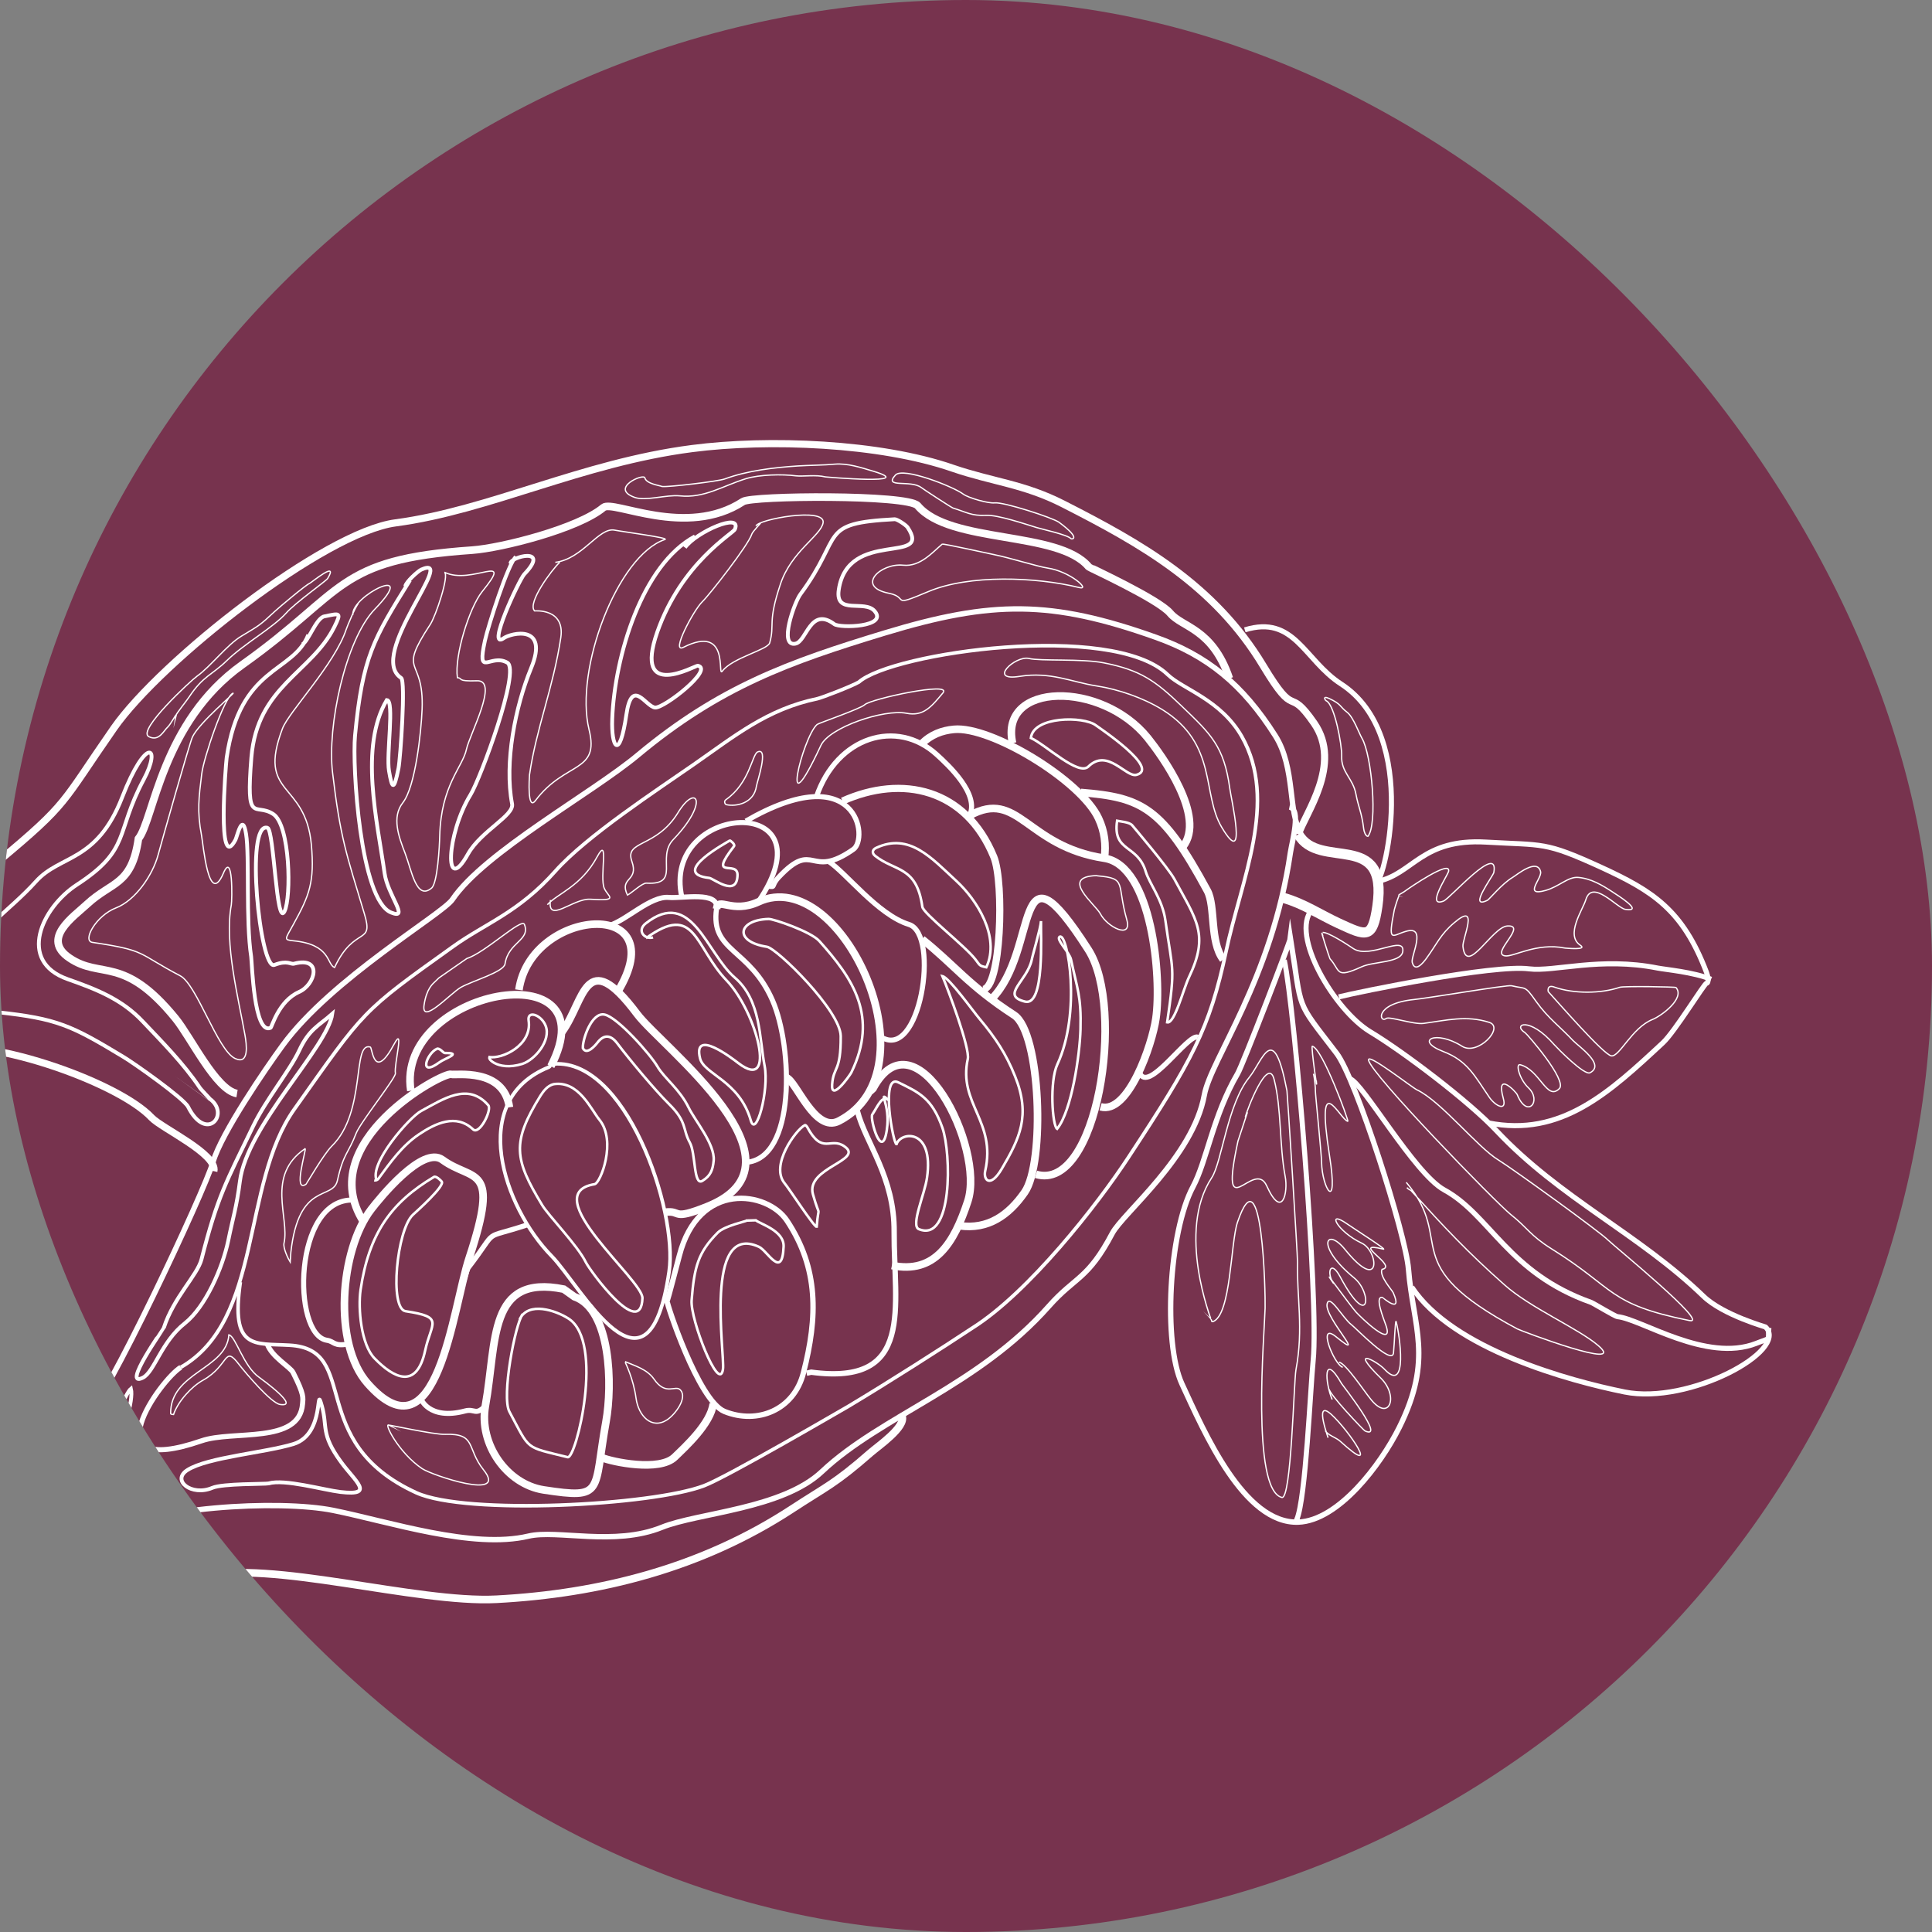 <?xml version="1.0" encoding="UTF-8"?> <svg xmlns="http://www.w3.org/2000/svg" width="1080" height="1080" viewBox="0 0 1080 1080" fill="none"><rect x="0" y="0" width="1080" height="1080" fill="#808080" stroke="none"/> <g clip-path="url(#clip0_103_2)"> <rect width="1080" height="1080" rx="540" fill="#77334E"></rect> <path d="M725.819 466.381C729.271 455.2 750.602 427.322 734.573 404.234C719.407 382.309 725.079 403.654 706.214 372.29C678.842 326.696 637.29 303.609 594.259 281.684C572.312 270.503 554.803 269.341 532.733 261.791C491.798 247.561 429.285 245.238 386.87 250.756C325.098 258.742 273.682 285.314 221.157 292.283C181.331 297.511 89.844 369.531 63.704 406.993C33.989 449.683 38.675 448.521 -0.904 481.482C-2.261 482.644 -13.851 493.97 -14.344 494.55C-29.756 514.733 -52.32 521.994 -58.238 527.802C-79.322 548.711 -85.611 548.711 -77.719 584.721C-72.418 594.885 -67.239 599.677 -36.414 587.48C-12.001 577.896 65.307 604.033 84.788 624.797C90.46 630.75 121.655 645.125 119.559 654.708" stroke="white" stroke-width="4" stroke-miterlimit="22.926"></path> <path d="M727.104 465.201C719.953 454.601 724.268 429.19 712.925 411.331C694.677 382.581 674.949 366.463 645.85 356.154C587.777 335.535 554.733 335.535 494.563 353.83C441.051 370.093 402.212 384.033 356.591 422.076C331.069 443.42 270.775 476.381 252.897 502.808C247.472 510.939 185.083 547.24 158.08 584.267C148.216 597.77 123.803 633.49 119.118 649.462C114.309 666.161 58.208 785.517 47.358 793.068C35.151 801.634 33.795 807.733 12.464 819.494C0.011 826.464 -1.715 842.872 -0.975 852.891C1.737 858.699 11.848 888.03 57.222 858.699C82.745 842.146 156.108 838.225 186.316 844.324C217.88 850.713 264.241 866.104 295.435 858.699C311.464 854.924 343.522 864.507 370.031 853.762C390.129 845.631 437.352 843.598 459.546 822.544C492.713 791.325 546.718 774.917 586.297 730.195C601.216 713.351 607.998 715.529 621.807 689.393C627.725 678.212 666.934 646.704 673.223 612.145C676.798 592.253 710.952 547.676 721.309 476.817C722.296 470.283 727.474 452.423 720.816 451.116" stroke="white" stroke-width="3" stroke-miterlimit="22.926"></path> <path d="M8.343 868.591C19.07 876.287 26.468 880.207 37.441 880.933C78.376 883.257 58.279 896.034 112.9 881.514C150.136 871.64 232.747 896.325 277.504 894.002C335.208 890.952 392.172 876.577 442.601 843.616C462.082 830.838 466.398 829.822 486.619 812.107C490.934 808.332 506.47 797.732 504.251 791.634" stroke="white" stroke-width="4.252" stroke-miterlimit="22.926"></path> <path d="M132.505 611.293C120.792 609.405 106.736 579.929 98.105 569.329C69.006 533.609 56.43 547.549 38.798 535.497C22.892 524.752 41.017 512.555 48.662 505.44C62.595 492.517 73.568 495.131 77.391 468.849C86.021 458.104 90.337 403.653 135.464 371.564C193.538 330.326 187.373 312.757 263.942 307.529C280.34 306.368 323.248 295.478 337.304 283.716C342.73 279.215 383.665 301.14 415.353 280.376C420.408 277.037 507.58 276.311 513.005 282.7C531.13 304.19 591.547 296.494 608.562 316.822C608.932 317.258 647.648 334.973 654.182 342.813C660.84 350.8 677.732 351.235 687.226 379.259" stroke="white" stroke-width="4.252" stroke-miterlimit="22.926"></path> <path d="M101.064 764.336C147.054 737.909 134.725 662.114 164.563 620.005C204.142 564.247 201.676 565.99 253.091 529.254C271.463 516.04 289.834 510.232 310.549 486.855C327.687 467.543 367.389 441.551 387.857 427.322C410.421 411.64 428.792 396.393 456.904 390.585C459.494 390.005 475.769 383.761 480.085 381.292C498.826 364.739 621.878 347.315 652.703 377.082C661.087 385.213 682.295 391.021 694.131 411.64C714.722 447.94 693.761 491.937 685.377 531.867C676.13 575.283 666.389 592.852 630.879 646.867C613.494 673.44 575.025 722.518 543.707 742.265C527.308 753.156 496.853 772.613 474.289 786.117C472.193 787.278 406.598 825.612 393.529 830.548C364.554 841.584 260.489 847.102 232.747 834.469C170.111 805.864 202.169 754.172 161.85 751.994C142.122 750.832 128.806 754.898 134.355 716.71" stroke="white" stroke-width="2" stroke-miterlimit="22.926"></path> <path d="M101.064 764.336C90.09 770.87 49.278 827.208 112.654 805.428C130.286 799.33 167.399 807.461 169.125 784.809C169.371 781.324 170.235 779.872 163.823 767.24C162.343 764.191 151.863 758.528 149.397 751.268" stroke="white" stroke-width="2.835" stroke-miterlimit="22.926"></path> <path d="M695.857 352.106C723.599 343.539 729.024 368.95 749.615 382.308C794.619 411.494 773.535 496.147 768.48 494.55" stroke="white" stroke-width="2.835" stroke-miterlimit="22.926"></path> <path d="M725.819 466.381C737.532 486.855 776.248 463.477 769.96 506.602C767.247 525.188 763.918 523.301 748.382 516.186C738.025 511.394 728.531 505.005 717.558 501.956L715.461 501.375" stroke="white" stroke-width="5.669" stroke-miterlimit="22.926"></path> <path d="M831.979 627.701C872.667 635.832 899.67 610.712 929.508 582.979C936.166 576.88 953.181 549.001 953.921 549.727C955.524 549.292 954.661 545.371 953.921 543.484C940.605 508.49 923.836 498.035 894.738 484.677C863.297 470.302 863.173 472.625 830.622 470.737C794.866 468.704 790.057 488.307 770.329 492.663" stroke="white" stroke-width="2.835" stroke-miterlimit="22.926"></path> <path d="M789.195 719.469C812.005 754.172 877.23 771.887 908.178 778.13C944.181 785.39 1000.41 754.898 986.966 741.83C987.952 741.975 963.293 735.296 952.196 724.551C916.439 689.993 872.051 669.809 836.665 632.202C821.129 615.649 784.509 587.915 765.891 576.735C746.163 564.828 720.887 522.574 733.464 508.344" stroke="white" stroke-width="2.835" stroke-miterlimit="22.926"></path> <path d="M721.38 524.462C728.161 566.57 723.476 557.858 747.149 588.786C757.999 602.871 785.865 690.138 787.345 709.449C789.934 741.83 801.401 759.399 782.166 798.023C771.686 819.077 748.136 850.005 725.818 850.877C695.364 852.038 673.293 800.782 660.717 773.629C650.113 750.687 653.319 688.831 666.882 663.42C674.649 648.9 678.102 623.635 691.788 600.257C694.624 595.611 721.133 526.64 721.38 524.462Z" stroke="white" stroke-width="3" stroke-miterlimit="22.926"></path> <path d="M717.928 536.659C723.847 564.538 737.409 726.874 734.08 760.415C732.477 776.533 729.888 837.518 724.956 849.279L726.066 850.876" stroke="white" stroke-width="2.835" stroke-miterlimit="22.926"></path> <path d="M754.547 603.016C761.452 604.613 790.551 656.014 807.319 665.162C833.089 679.247 843.076 711.627 889.436 728.035C890.916 728.616 902.753 735.876 904.232 736.021C917.302 737.328 953.798 761.867 981.664 750.977C990.418 747.492 988.075 749.96 988.815 742.265" stroke="white" stroke-width="2.835" stroke-miterlimit="22.926"></path> <path d="M748.383 557.278C759.233 554.519 835.062 538.982 854.79 541.596C868.846 543.338 894.615 534.771 926.673 541.16C931.112 542.031 946.401 543.338 956.511 547.404" stroke="white" stroke-width="2.835" stroke-miterlimit="22.926"></path> <path d="M247.296 648.32C264.558 660.952 279.847 650.062 262.339 703.061C252.845 731.811 244.707 817.771 205.498 773.339C186.017 751.268 189.962 698.995 207.471 676.053C212.156 669.955 236.199 640.188 247.296 648.32Z" stroke="white" stroke-width="4.252" stroke-miterlimit="22.926"></path> <path d="M203.155 682.877C174.92 638.3 247.666 599.095 252.228 600.547C254.571 601.273 281.573 596.627 284.779 618.988" stroke="white" stroke-width="4.252" stroke-miterlimit="22.926"></path> <path d="M306.837 596.538C260.97 614.979 281.561 674.802 308.317 702.1C324.839 718.943 362.322 791.109 374.035 710.812C379.09 676.399 349.252 589.278 307.824 594.941C307.331 594.215 308.07 595.957 306.837 596.538Z" stroke="white" stroke-width="2" stroke-miterlimit="22.926"></path> <path d="M229.664 609.695C220.787 553.066 341.743 530.415 307.959 596.046" stroke="white" stroke-width="4.252" stroke-miterlimit="22.926"></path> <path d="M197.73 670.825C163.823 669.518 163.083 746.33 182.811 749.234C186.88 749.815 186.51 752.864 194.894 751.267" stroke="white" stroke-width="2.835" stroke-miterlimit="22.926"></path> <path d="M315.111 720.63C272.696 712.064 277.874 749.526 271.34 785.826C267.517 807.171 283.3 829.677 303.89 832.872C338.168 838.099 331.633 834.469 338.784 794.538C342.36 774.791 341.743 731.956 321.029 724.841L315.111 720.63Z" stroke="white" stroke-width="4.252" stroke-miterlimit="22.926"></path> <path d="M314.247 576.735C326.824 559.601 326.947 527.947 356.169 566.861C369.732 585.011 456.287 650.062 395.378 674.456C374.787 682.732 381.445 676.344 371.705 677.65" stroke="white" stroke-width="4.252" stroke-miterlimit="22.926"></path> <path d="M290.081 553.357C296.739 507.328 377.623 501.084 345.319 554.373" stroke="white" stroke-width="4.252" stroke-miterlimit="22.926"></path> <path d="M336.565 814.866C342.113 817.19 368.746 822.852 377.253 814.431C382.925 808.913 397.351 795.845 398.707 784.664" stroke="white" stroke-width="4.252" stroke-miterlimit="22.926"></path> <path d="M404.995 789.02C423.367 796.426 443.834 788.294 449.136 767.385C457.151 736.167 457.767 709.159 439.889 682.297C428.915 665.889 390.569 659.79 379.719 702.044C379.102 704.513 373.307 726.438 372.938 727.454C372.321 727.6 390.323 783.067 404.995 789.02Z" stroke="white" stroke-width="3" stroke-miterlimit="22.926"></path> <path d="M340.633 517.347C350.374 514.297 363.69 500.794 373.8 501.665C381.075 502.391 402.036 497.89 400.556 507.909C396.981 532.157 419.051 529.834 431.874 559.31C443.218 585.301 445.067 648.029 416.832 649.771" stroke="white" stroke-width="2.835" stroke-miterlimit="22.926"></path> <path d="M400.557 508.054C401.42 501.084 409.188 510.958 423.983 504.133C470.22 482.643 523.979 598.515 468.864 626.684C455.548 633.509 445.191 604.468 439.642 602.435" stroke="white" stroke-width="4.252" stroke-miterlimit="22.926"></path> <path d="M479.246 620.983C483.931 639.133 500.083 657.865 499.837 688.793C499.59 730.466 511.55 774.898 453.476 767.057L450.887 767.637" stroke="white" stroke-width="3" stroke-miterlimit="22.926"></path> <path d="M498.579 707.416C522.746 712.353 533.349 694.784 540.994 671.551C550.858 641.64 511.895 564.247 487.975 608.534L486.249 610.131" stroke="white" stroke-width="4.252" stroke-miterlimit="22.926"></path> <path d="M381.198 501.665C369.114 448.667 466.027 442.278 423.859 504.134" stroke="white" stroke-width="2.835" stroke-miterlimit="22.926"></path> <path d="M416.956 458.976C479.468 422.966 485.756 468.85 477.002 474.803C452.343 492.082 455.548 468.995 435.451 490.194C430.642 495.277 433.848 496.003 429.779 495.422" stroke="white" stroke-width="2.835" stroke-miterlimit="22.926"></path> <path d="M463.069 481.482C472.563 487.435 490.688 511.393 508.073 516.766C525.705 522.138 514.238 594.594 492.044 579.348" stroke="white" stroke-width="2.835" stroke-miterlimit="22.926"></path> <path d="M515.471 525.043C533.226 539.127 541.364 550.889 566.887 567.442C581.806 577.17 584.272 650.062 572.805 666.47C563.927 679.248 552.337 687.524 536.308 685.201" stroke="white" stroke-width="4.252" stroke-miterlimit="22.926"></path> <path d="M554.31 558.439C581.435 530.996 565.653 464.203 608.438 530.996C629.275 563.666 613.493 666.76 579.093 656.45" stroke="white" stroke-width="4.252" stroke-miterlimit="22.926"></path> <path d="M470.96 447.795C504.374 432.839 539.884 440.826 555.543 479.014C561.462 493.534 559.612 553.212 549.378 553.067" stroke="white" stroke-width="4" stroke-miterlimit="22.926"></path> <path d="M456.411 445.326C467.878 411.785 501.292 401.475 523.609 421.804C530.02 427.612 547.775 444.02 541.98 455.926" stroke="white" stroke-width="2.835" stroke-miterlimit="22.926"></path> <path d="M515.224 415.851C520.28 410.623 526.691 408.3 533.226 407.719C553.817 405.686 604.369 436.324 614.11 457.524C617.439 464.639 618.425 472.189 617.316 479.885" stroke="white" stroke-width="4.252" stroke-miterlimit="22.926"></path> <path d="M541.98 455.926C569.353 440.825 573.545 473.06 617.316 479.74C644.072 483.805 649.497 546.678 646.168 569.329C644.072 583.995 630.632 623.199 615.22 618.698" stroke="white" stroke-width="4.252" stroke-miterlimit="22.926"></path> <path d="M566.024 415.414C558.502 381.147 615.713 380.421 641.606 412.51C649.374 422.239 674.527 456.652 661.211 473.35" stroke="white" stroke-width="4.252" stroke-miterlimit="22.926"></path> <path d="M604.246 443.003C638.277 445.762 649.62 451.135 674.896 497.89C679.582 506.602 676.129 526.35 683.774 536.369" stroke="white" stroke-width="4.252" stroke-miterlimit="22.926"></path> <path d="M637.042 599.531C641.481 612.019 664.168 577.461 669.593 579.784" stroke="white" stroke-width="2.835" stroke-miterlimit="22.926"></path> <path d="M294.52 684.766C268.134 693.478 279.6 685.492 261.845 708.579C260.859 709.886 258.393 719.469 257.407 722.083" stroke="white" stroke-width="2.835" stroke-miterlimit="22.926"></path> <path d="M235.336 781.47C234.72 781.325 239.405 794.248 259.996 788.73C265.545 787.278 265.791 791.634 271.34 785.826" stroke="white" stroke-width="2.835" stroke-miterlimit="22.926"></path> <path d="M172.33 354.865C163.823 376.5 134.231 371.854 126.71 423.546C126.216 427.321 121.161 489.177 131.642 469.43C132.628 467.397 135.587 453.748 137.56 466.235C139.533 478.578 137.313 514.443 140.396 534.771C140.889 537.965 141.875 578.767 151.246 574.556C151.986 574.266 155.685 559.6 167.152 554.518C176.399 550.453 180.468 534.48 164.439 538.691C162.343 539.272 160.863 536.513 153.342 539.417C145.328 542.467 136.82 458.83 149.52 462.751C153.219 463.912 154.452 518.653 159.014 509.506C162.959 501.665 162.22 461.153 152.726 455.055C142.492 448.375 137.437 461.879 140.519 423.401C143.848 383.47 174.056 376.21 186.879 350.509C191.072 342.087 189.962 342.813 181.331 344.556C176.522 345.427 171.96 359.947 168.631 360.238" stroke="white" stroke-width="2.126" stroke-miterlimit="22.926"></path> <path d="M229.171 324.373C208.703 357.334 202.662 367.208 198.469 411.204C196.867 428.193 201.305 502.972 218.567 510.087C229.294 514.443 216.718 500.503 214.991 488.161C210.923 459.121 200.689 417.448 216.224 391.311C220.663 391.602 215.855 421.804 217.457 430.952C219.184 441.116 220.17 442.423 222.759 429.5C223.869 423.691 226.828 380.712 224.239 378.969C204.758 366.337 256.543 308.982 235.459 318.42C233.61 319.291 226.828 325.389 226.582 327.713" stroke="white" stroke-width="2.126" stroke-miterlimit="22.926"></path> <path d="M285.396 314.935C285.149 311.304 308.083 305.351 293.04 321.033C290.328 323.937 271.586 363.722 281.573 356.753C285.642 353.849 307.22 348.621 296.862 373.596C288.108 394.796 281.82 426.305 286.259 449.392C287.492 455.926 268.874 464.493 261.599 477.416C248.036 501.665 249.516 466.235 263.079 444.165C268.38 435.598 291.191 374.613 283.546 370.402C274.052 365.029 266.408 379.55 271.093 358.06C272.819 350.219 284.039 314.935 288.355 311.304" stroke="white" stroke-width="2.126" stroke-miterlimit="22.926"></path> <path d="M388.473 299.834C359.004 315.661 343.592 366.627 342.236 401.911C341.619 417.738 346.305 425.725 350.127 399.588C353.209 378.389 360.854 394.942 366.156 395.523C371.088 396.103 399.323 374.033 390.076 372.145C388.719 371.855 353.826 392.328 367.389 353.414C380.952 314.645 409.803 298.237 410.79 295.914C414.982 286.04 389.213 297.366 382.924 306.078" stroke="white" stroke-width="2.126" stroke-miterlimit="22.926"></path> <path d="M500.182 290.25C456.657 292.573 472.193 298.817 447.41 332.214C444.081 336.715 435.08 361.835 444.697 359.802C450.986 358.495 452.958 338.893 466.398 348.912C469.604 351.235 496.483 350.509 488.962 341.652C483.413 334.973 466.768 344.12 468.864 329.745C473.919 295.187 521.512 316.096 507.333 294.752C506.223 293.299 501.538 290.25 500.182 290.25Z" stroke="white" stroke-width="2.126" stroke-miterlimit="22.926"></path> <path d="M117.215 614.197C128.929 622.618 115.489 639.172 105.132 618.698C102.666 613.906 74.677 594.159 68.759 590.674C39.66 573.105 32.016 569.474 -1.275 565.844C-13.605 564.538 -35.059 563.231 -25.318 543.193C-14.468 520.977 4.767 509.796 20.179 492.662C33.619 477.707 54.087 482.208 68.266 445.762C81.705 411.204 90.46 416.867 80.349 435.743C64.197 465.945 73.321 474.803 42.99 494.55C23.385 507.328 9.329 537.385 37.934 547.404C53.1 552.776 67.896 558.294 79.856 571.072C90.583 582.397 102.666 594.594 111.544 607.808C111.914 608.679 117.709 614.487 117.215 614.197Z" stroke="white" stroke-width="2.126" stroke-miterlimit="22.926"></path> <path d="M242.611 657.903C218.691 672.132 206.238 689.412 201.552 721.066C200.073 731.375 201.799 751.703 209.443 759.399C219.924 770.144 232.87 777.259 237.679 754.898C241.131 739.071 248.652 736.312 226.705 732.972C217.581 731.52 221.773 687.669 230.774 679.102C232.993 677.069 248.776 662.985 246.926 660.516C246.186 659.645 243.844 657.322 242.611 657.903Z" stroke="white" stroke-width="1.417" stroke-miterlimit="22.926"></path> <path d="M292.177 734.57C287.984 740.087 280.217 780.744 284.779 789.166C296.615 811.236 293.04 808.478 317.33 814.576C322.015 815.738 338.167 749.961 317.699 737.038C310.918 732.682 295.259 727.164 290.45 737.619" stroke="white" stroke-width="1.417" stroke-miterlimit="22.926"></path> <path d="M302.164 612.455C285.889 638.736 287.492 647.884 303.027 673.585C306.356 679.248 323.002 696.382 327.44 705.529C329.66 710.176 358.265 749.235 359.128 725.712C359.498 715.548 299.452 667.341 332.372 661.969C335.701 661.388 344.826 637.865 335.085 625.958C330.4 620.296 323.495 603.888 309.439 606.066C305.986 606.937 303.767 609.986 302.164 612.455Z" stroke="white" stroke-width="1.417" stroke-miterlimit="22.926"></path> <path d="M417.448 682.297C417.201 682.732 405.118 685.201 401.296 688.976C390.322 700.012 388.103 707.998 386.623 726.874C385.76 737.474 402.035 779.147 404.131 765.498C405.364 757.221 393.281 682.878 424.229 696.962C429.038 699.14 437.299 715.548 438.039 696.817C438.408 687.96 424.846 684.184 422.503 682.152L417.448 682.297Z" stroke="white" stroke-width="1.417" stroke-miterlimit="22.926"></path> <path d="M210.676 660.081C205.744 650.788 229.048 624.361 235.459 621.021C247.666 614.487 261.599 604.759 272.942 617.827C275.161 620.44 268.01 634.67 264.434 631.33C254.94 622.328 243.35 627.991 234.226 634.089C224.732 640.478 218.197 649.771 211.416 659.064C210.799 659.79 209.813 659.935 209.197 659.79" stroke="white" stroke-width="1.417" stroke-miterlimit="22.926"></path> <path d="M244.213 586.318C238.542 588.786 233.61 602.725 245.816 593.723C248.529 591.69 258.886 588.496 248.652 588.641C247.789 588.641 245.693 585.592 244.213 586.318Z" stroke="white" stroke-width="1.417" stroke-miterlimit="22.926"></path> <path d="M272.942 590.819C280.71 592.417 297.602 584.14 295.506 570.491C294.643 564.538 302.657 567.297 305 573.395C308.206 581.381 299.205 592.417 291.93 594.74C277.504 599.241 270.846 590.239 274.545 590.965" stroke="white" stroke-width="1.417" stroke-miterlimit="22.926"></path> <path d="M325.837 585.592C325.591 581.526 330.523 565.699 337.921 567.151C345.195 568.603 363.567 589.367 367.513 596.192C371.458 602.871 379.966 608.824 385.021 619.279C388.597 626.539 399.694 639.607 398.954 648.755C398.461 653.982 397.228 657.322 392.666 660.081C387.61 663.275 388.967 644.689 385.637 638.736C381.445 631.186 384.281 627.265 373.924 617.101C366.033 609.26 351.977 592.417 345.072 583.269C341.25 578.187 337.428 578.332 333.975 582.833C332.619 584.576 328.057 589.803 325.961 586.173C325.714 585.883 325.837 585.737 325.837 585.592Z" stroke="white" stroke-width="1.417" stroke-miterlimit="22.926"></path> <path d="M361.101 524.461C388.967 504.278 388.104 529.253 406.229 548.129C422.997 565.699 434.834 611.147 412.763 594.304C409.558 591.835 387.241 574.556 391.309 591.545C393.405 600.547 413.257 604.032 419.668 626.248C422.627 636.703 430.025 609.405 427.436 595.901C424.477 580.655 425.463 559.165 410.791 546.532C394.885 532.883 386.624 496.002 360.978 516.185C355.799 520.251 360.361 525.333 365.047 524.026" stroke="white" stroke-width="1.417" stroke-miterlimit="22.926"></path> <path d="M449.876 629.007C444.944 631.475 430.272 651.513 438.656 661.532C441.122 664.436 455.178 686.072 456.534 685.781C457.644 671.551 458.754 682.877 454.438 667.631C450.246 652.675 483.537 648.609 471.947 640.768C464.179 635.396 459.74 645.85 451.233 630.023C450.863 629.588 450.493 628.717 449.876 629.007Z" stroke="white" stroke-width="1.417" stroke-miterlimit="22.926"></path> <path d="M429.656 513.717C412.517 514.152 409.928 526.349 428.669 529.253C434.341 530.124 469.851 564.973 469.974 579.203C470.098 599.531 465.905 595.901 465.166 606.21C464.426 616.084 474.906 601.419 475.893 599.531C491.182 568.167 476.879 547.113 458.014 526.059C453.206 520.686 432.122 513.571 429.656 513.717Z" stroke="white" stroke-width="1.417" stroke-miterlimit="22.926"></path> <path d="M502.155 605.049C513.745 610.712 521.02 613.906 526.815 630.459C531.87 644.979 532.61 694.929 513.622 687.088C508.937 685.2 516.951 667.34 518.184 658.483C522.253 630.749 503.635 632.347 501.169 639.607C499.443 640.042 491.921 599.967 502.155 605.049Z" stroke="white" stroke-width="1.417" stroke-miterlimit="22.926"></path> <path d="M407.954 469.865C407.214 470.446 373.677 488.306 396.487 490.775C398.83 491.065 412.146 501.955 412.269 489.032C412.269 480.61 395.501 492.227 410.297 473.06C411.16 472.043 408.201 469.72 407.954 469.865Z" stroke="white" stroke-width="1.417" stroke-miterlimit="22.926"></path> <path d="M526.813 545.661C529.896 552.921 542.349 586.027 540.993 591.981C535.568 616.955 557.022 626.829 550.733 654.563C549.624 659.5 553.446 664.437 559.981 653.401C569.968 636.413 576.256 623.635 567.502 601.854C562.447 589.077 556.282 579.929 547.651 569.619C543.952 565.263 530.636 546.532 526.813 545.661Z" stroke="white" stroke-width="1.417" stroke-miterlimit="22.926"></path> <path d="M496.852 615.068C493.153 611.874 490.934 617.972 487.605 623.054C486.125 625.232 493.03 649.771 495.743 631.621C497.962 616.665 490.194 609.26 496.852 615.068Z" stroke="white" stroke-width="1.417" stroke-miterlimit="22.926"></path> <path d="M581.928 514.878C581.682 522.574 584.148 562.795 572.928 559.891C559.118 556.406 574.161 548.565 576.75 536.514C577.12 534.335 581.805 518.508 581.928 514.878Z" stroke="white" stroke-width="1.417" stroke-miterlimit="22.926"></path> <path d="M592.533 523.591C589.697 524.607 597.835 532.303 598.698 536.369C602.15 552.776 604.493 556.697 604 575.428C603.63 589.658 599.068 621.022 590.93 631.04C588.217 629.298 586.614 604.468 591.053 595.03C604.616 565.845 596.848 521.994 592.533 523.591Z" stroke="white" stroke-width="1.417" stroke-miterlimit="22.926"></path> <path d="M489.209 478.433C500.305 487.29 512.389 483.95 515.595 506.892C516.088 510.668 539.391 528.673 545.309 536.369C547.899 539.708 547.282 539.853 551.351 540.725C559.366 523.591 545.803 502.827 534.829 492.663C520.65 479.594 508.443 465.365 489.825 473.932C487.606 474.948 487.236 476.836 489.209 478.433Z" stroke="white" stroke-width="1.417" stroke-miterlimit="22.926"></path> <path d="M632.851 461.298C631.248 459.556 626.686 459.265 624.467 458.83C621.878 476.545 635.934 471.753 640.496 487.289C642.592 494.114 649.866 502.826 651.469 514.588C655.538 543.918 657.141 539.417 652.456 571.507C656.648 572.378 661.456 552.921 664.662 546.242C676.129 522.283 668.731 514.297 656.524 491.5C653.195 485.257 632.974 461.443 632.851 461.298Z" stroke="white" stroke-width="1.417" stroke-miterlimit="22.926"></path> <path d="M576.257 412.51C577.736 400.313 605.602 400.313 612.507 405.395C614.849 407.138 648.633 429.644 635.317 433.129C629.399 434.726 619.165 418.028 608.438 428.482C602.889 434 584.888 416.576 576.257 412.51Z" stroke="white" stroke-width="1.417" stroke-miterlimit="22.926"></path> <path d="M613.616 489.613C630.138 491.065 624.096 493.679 629.891 514.152C632.974 525.333 618.918 518.218 615.096 510.812C612.26 505.44 592.162 490.194 612.876 489.468L613.616 489.613Z" stroke="white" stroke-width="0.709" stroke-miterlimit="22.926"></path> <path d="M98.351 399.878C98.474 399.006 95.392 404.815 93.912 406.267C91.446 408.445 88.98 414.688 83.185 411.784C76.404 408.299 107.228 379.985 110.187 377.952C117.585 372.725 126.956 360.383 134.971 355.591C144.834 349.638 145.081 349.783 153.589 341.797C156.055 339.473 171.097 326.841 173.07 326.115C174.056 325.679 189.469 312.901 183.18 323.356C182.317 324.808 165.302 336.715 159.877 342.813C152.726 350.799 136.573 359.802 126.833 369.24C118.695 377.226 113.517 377.807 105.749 389.568C104.516 391.456 98.597 398.861 98.351 399.878Z" stroke="white" stroke-width="0.709" stroke-miterlimit="22.926"></path> <path d="M360.484 267.163C359.868 264.404 340.51 272.971 354.812 278.053C360.854 280.231 372.567 276.456 379.965 277.182C393.651 278.634 403.885 271.664 416.955 267.599C424.476 265.275 437.299 264.985 444.944 266.001C448.889 266.437 456.164 265.275 461.342 266.582C462.206 266.727 513.744 271.084 488.098 263.388C481.194 261.355 473.919 258.887 466.644 259.467C460.726 260.048 452.465 260.048 445.807 260.484C432.614 261.355 417.695 263.097 405.118 267.744C401.666 269.051 373.677 272.39 370.101 271.955C368.868 271.374 361.347 270.503 360.484 267.163Z" stroke="white" stroke-width="0.709" stroke-miterlimit="22.926"></path> <path d="M500.552 265.566C493.647 273.116 509.06 268.034 514.978 272.536C516.704 273.842 531.87 283.716 532.733 284.006C540.008 286.185 542.967 288.508 551.351 288.072C557.763 287.782 572.805 292.864 579.463 294.897C582.176 295.768 596.972 298.962 598.698 301.14C599.068 301.576 604.616 301.286 592.04 291.993C588.464 289.379 560.968 280.522 556.036 281.102C552.584 281.538 541.241 278.344 538.405 276.166C532.733 271.955 504.744 260.919 500.552 265.566Z" stroke="white" stroke-width="0.709" stroke-miterlimit="22.926"></path> <path d="M130.162 387.536C125.23 389.86 113.763 423.982 112.777 432.549C111.174 445.762 110.064 453.313 112.653 466.962C113.64 472.189 116.599 507.473 124.86 488.162C130.285 475.384 129.792 503.117 129.299 505.876C125.353 527.511 133.244 557.713 136.943 578.623C137.806 583.559 139.533 595.466 131.395 591.691C121.654 587.19 110.064 550.453 100.817 545.516C76.157 532.593 82.569 531.432 51.621 526.785C45.949 525.914 53.593 511.83 64.937 507.473C75.417 503.408 85.281 489.614 88.487 477.562C90.583 469.866 106.119 414.834 107.598 411.93C111.42 403.799 132.381 386.52 130.162 387.536Z" stroke="white" stroke-width="0.709" stroke-miterlimit="22.926"></path> <path d="M197.237 343.83C196.004 333.085 234.843 314.354 209.567 340.49C193.045 357.624 182.811 406.122 185.894 431.823C190.209 468.268 193.538 477.126 203.649 510.668C209.197 528.963 198.224 516.911 187.003 540.87C182.565 538.982 185.031 527.947 164.07 525.914C158.398 525.333 159.384 525.188 164.07 516.621C172.947 500.503 175.906 493.243 174.057 472.189C170.728 436.179 143.479 445.326 157.905 407.283C161.48 397.845 187.127 371.273 193.538 351.816C194.031 350.219 198.963 338.458 200.32 337.441" stroke="white" stroke-width="0.709" stroke-miterlimit="22.926"></path> <path d="M248.406 319.872C263.818 327.422 287.985 307.965 269.49 330.762C262.339 339.764 253.954 366.627 255.681 378.824C259.01 379.114 254.818 381.002 266.654 380.566C279.107 380.13 262.585 410.333 260.736 418.899C258.64 428.773 246.557 438.937 245.817 467.107C245.693 473.06 244.584 493.679 241.255 496.437C232.747 503.552 230.158 486.709 226.459 476.98C222.883 467.687 218.814 456.797 225.226 448.666C232.254 439.663 235.46 409.026 235.953 396.538C237.186 366.336 221.65 377.807 240.515 349.057C243.474 344.701 251.365 321.324 248.406 319.872Z" stroke="white" stroke-width="0.709" stroke-miterlimit="22.926"></path> <path d="M310.425 314.354C325.714 312.467 334.715 294.607 343.593 296.349C347.908 297.22 374.541 300.705 371.705 301.577C345.196 310.434 321.029 374.323 329.29 407.865C335.332 432.259 316.097 425.289 299.329 447.505C294.643 453.749 295.876 434.582 295.999 433.13C299.698 407.429 309.316 384.342 313.508 356.318C315.851 339.91 298.959 341.507 298.835 341.507C294.52 337.151 308.699 318.13 312.891 314.354" stroke="white" stroke-width="0.709" stroke-miterlimit="22.926"></path> <path d="M422.627 294.026C423.49 290.396 461.712 283.281 460.109 292.283C458.753 299.543 442.354 308.256 436.313 326.406C428.915 348.331 433.23 348.767 430.271 359.367C429.161 363.287 409.434 367.643 403.762 375.194C400.803 379.114 408.324 348.622 382.061 361.835C374.663 365.61 387.733 341.071 392.542 336.425C396.487 332.65 418.434 304.625 420.284 298.527C420.777 297.075 425.462 292.283 425.462 292.138" stroke="white" stroke-width="0.709" stroke-miterlimit="22.926"></path> <path d="M526.691 304.19C521.389 308.546 514.484 316.968 504.867 315.951C492.291 314.644 478.111 327.858 496.853 331.633C508.566 333.956 497.099 339.91 518.8 330.762C541.61 321.033 579.216 322.485 603.26 328.439C609.918 330.036 598.204 319.436 585.628 317.548C580.449 316.822 564.174 311.74 556.159 310.143C553.077 309.562 527.308 303.754 526.691 304.19Z" stroke="white" stroke-width="0.709" stroke-miterlimit="22.926"></path> <path d="M185.77 566.716C178.002 573.54 172.824 575.283 167.275 587.189C161.973 598.515 148.78 614.487 141.629 629.298C126.34 660.952 121.655 668.648 112.654 703.932C110.311 712.935 97.118 725.132 91.57 742.265C91.57 742.411 67.65 776.243 79.856 770.144C86.268 766.95 90.213 749.961 103.406 739.652C114.873 730.504 124.367 708.869 127.573 693.623C130.162 680.845 132.258 674.892 134.108 660.371C137.93 629.298 183.181 585.447 185.77 566.716Z" stroke="white" stroke-width="2.126" stroke-miterlimit="22.926"></path> <path d="M73.198 776.242C74.924 783.212 67.773 801.798 69.006 805.283C75.911 826.047 93.049 812.978 90.583 829.531C89.967 834.033 62.101 834.904 58.772 843.761C51.621 863.073 -0.534 861.04 11.919 834.468C15.124 827.644 44.593 818.206 57.046 805.283C61.361 801.072 70.239 778.565 73.198 776.242Z" stroke="white" stroke-width="2.126" stroke-miterlimit="22.926"></path> <path d="M104.886 821.691C116.23 814.576 148.164 812.107 164.193 807.171C182.195 801.508 176.03 772.032 179.975 786.116C183.181 797.587 179.112 801.508 190.579 817.19C198.347 827.935 210.183 836.356 190.332 834.033C180.715 832.871 159.014 826.628 150.137 829.241C148.411 829.677 124.491 829.241 118.696 831.71C107.106 836.647 95.516 827.499 104.886 821.691Z" stroke="white" stroke-width="2.126" stroke-miterlimit="22.926"></path> <path d="M162.22 705.529C160.987 703.496 158.151 697.542 158.768 694.929C161.973 680.554 148.41 657.176 170.604 642.075C171.344 642.511 163.576 667.195 171.097 661.968C171.344 661.823 180.961 645.124 185.523 640.623C205.005 621.456 196.62 582.252 206.977 585.301C208.21 585.591 208.827 605.049 220.294 583.704C226.212 572.668 220.17 595.32 221.033 599.966C221.527 602.29 201.429 627.41 199.086 633.508C194.648 645.124 192.058 644.398 188.606 659.935C186.017 671.261 167.029 660.225 162.59 700.011L162.22 705.529Z" stroke="white" stroke-width="0.709" stroke-miterlimit="22.926"></path> <path d="M243.227 548.711C241.994 549.873 238.419 552.632 237.062 561.779C235.336 573.396 251.858 555.245 257.653 551.906C264.558 548.13 281.573 543.339 282.313 538.837C284.163 526.495 296.616 525.769 293.163 516.767C291.684 512.846 270.97 532.739 260.983 535.788C260.736 535.933 246.803 545.662 245.324 546.678L243.227 548.711Z" stroke="white" stroke-width="0.709" stroke-miterlimit="22.926"></path> <path d="M305.986 505.731C311.781 499.342 324.851 495.567 333.851 478.869C340.633 466.382 335.084 490.485 337.797 496.584C339.893 501.375 346.551 503.698 329.906 502.682C320.412 502.101 305.739 516.767 307.712 503.118" stroke="white" stroke-width="0.709" stroke-miterlimit="22.926"></path> <path d="M350.744 500.359C345.935 490.195 357.278 492.953 353.209 481.482C349.017 469.576 366.772 474.222 378.979 454.33C389.089 437.631 396.857 447.941 376.39 469.285C366.649 479.45 380.952 494.841 361.347 493.679C359.005 493.534 353.086 499.197 350.744 500.359Z" stroke="white" stroke-width="0.709" stroke-miterlimit="22.926"></path> <path d="M406.105 449.828C411.53 450.99 421.518 449.102 422.874 439.374C423.244 437.051 429.902 417.448 423.49 420.352C420.408 421.804 419.052 437.777 405.735 447.07C404.502 447.941 405.242 449.683 406.105 449.828Z" stroke="white" stroke-width="0.709" stroke-miterlimit="22.926"></path> <path d="M456.781 404.96C448.52 412.22 435.327 467.107 458.877 416.721C463.562 406.557 494.263 396.248 506.717 398.716C516.211 400.604 520.649 395.086 527.061 387.39C532.856 380.711 486.619 390.73 483.413 393.925C480.947 396.248 457.274 404.379 456.781 404.96Z" stroke="white" stroke-width="0.709" stroke-miterlimit="22.926"></path> <path d="M575.148 368.078C581.559 369.675 604.739 368.078 617.069 370.547C637.414 374.612 645.675 380.275 660.964 395.086C676.623 410.187 684.267 417.011 687.473 440.825C688.089 445.907 697.583 486.854 683.034 462.605C671.691 443.729 680.815 415.995 649.743 396.683C639.14 390.149 625.33 385.357 613.124 383.47C598.944 381.292 587.354 375.338 569.969 378.097C551.844 381.001 567.503 366.336 575.148 368.078Z" stroke="white" stroke-width="0.709" stroke-miterlimit="22.926"></path> <path d="M217.457 796.716C214.252 794.828 222.636 811.962 235.952 820.965C241.254 824.595 284.532 839.26 270.229 821.546C260.612 809.494 266.53 801.217 248.775 801.798C242.857 802.089 216.224 796.135 217.457 796.716Z" stroke="white" stroke-width="0.709" stroke-miterlimit="22.926"></path> <path d="M95.392 790.182C95.145 767.094 126.586 765.497 127.943 746.185C131.765 746.911 136.08 763.9 144.958 769.998C146.561 771.16 168.138 786.842 156.548 785.1C151.616 784.374 137.437 767.675 133.738 762.884C124.984 751.413 128.436 763.174 113.393 771.596C107.105 775.081 99.461 783.357 96.995 790.762C96.625 790.762 95.392 790.617 95.392 790.182Z" stroke="white" stroke-width="0.709" stroke-miterlimit="22.926"></path> <path d="M676.993 737.618C677.239 737.909 657.512 688.395 677.363 658.338C683.034 649.771 686.117 617.246 698.323 602.29C705.968 592.852 711.763 569.765 719.407 609.695C719.654 610.712 725.449 703.06 725.326 705.529C724.833 724.841 728.778 742.555 724.463 765.642C723.23 772.322 721.873 838.389 716.572 837.082C699.31 832.726 706.831 745.605 707.201 731.23C707.447 723.389 705.721 642.221 691.788 683.168C687.843 694.784 688.213 734.86 678.102 738.78C676.869 738.925 677.609 738.199 676.993 737.618Z" stroke="white" stroke-width="0.709" stroke-miterlimit="22.926"></path> <path d="M735.806 604.032C736.915 613.761 732.723 584.72 733.586 584.866C739.258 586.027 754.177 626.974 753.437 626.829C749.122 625.958 735.312 595.32 743.204 645.996C748.382 678.957 739.011 664.582 738.765 649.626C738.765 645.415 735.189 610.712 735.312 609.84C735.436 608.969 734.819 601.999 734.203 600.257" stroke="white" stroke-width="0.709" stroke-miterlimit="22.926"></path> <path d="M742.094 802.96C743.944 807.317 733.463 780.89 744.314 790.763C754.424 800.056 772.302 826.774 749.246 805.719C746.903 803.541 742.341 802.38 740.861 799.766" stroke="white" stroke-width="0.709" stroke-miterlimit="22.926"></path> <path d="M744.683 782.341C740.738 772.903 739.382 755.043 749.985 773.484C750.602 774.5 774.769 805.138 763.055 799.911C762.315 799.62 742.587 778.856 743.081 776.533" stroke="white" stroke-width="0.709" stroke-miterlimit="22.926"></path> <path d="M750.602 764.335C745.547 762.593 736.176 738.634 746.78 747.201C765.398 762.302 740.492 736.747 741.848 729.051C742.958 722.662 750.602 736.747 755.288 740.377C758 742.41 778.098 763.464 778.961 756.349C779.455 751.848 779.948 737.037 780.441 738.78C782.414 745.894 787.222 779.436 774.029 765.497C769.714 760.85 753.438 752.283 771.933 770.434C782.044 780.453 776.742 795.118 766.385 782.34C762.562 777.694 752.452 762.302 748.506 761.431" stroke="white" stroke-width="0.709" stroke-miterlimit="22.926"></path> <path d="M745.547 717.581C736.546 704.513 754.918 730.068 758.123 733.553C760.466 736.167 779.454 754.607 774.769 740.958C773.412 737.038 768.234 724.405 772.796 725.277C772.919 725.277 784.386 735.296 778.838 722.663C778.221 721.211 770.823 713.225 772.549 709.595C782.043 707.707 753.808 693.477 773.289 698.269C776.002 698.995 757.014 686.943 753.068 684.184C741.108 675.763 747.396 688.395 761.206 694.929C770.823 699.431 772.303 723.679 751.835 698.414C741.478 685.636 734.943 696.236 757.014 714.386C767.371 722.953 765.521 744.298 749.123 713.66C743.697 703.641 741.355 711.628 745.547 717.581Z" stroke="white" stroke-width="0.709" stroke-miterlimit="22.926"></path> <path d="M774.891 569.329C771.068 572.233 767.986 561.053 790.55 558.729C798.194 558.003 842.458 550.453 844.924 551.034C853.309 553.066 852.076 550.453 858.857 560.036C865.269 569.039 872.297 574.121 879.325 581.671C882.531 585.011 897.573 595.175 888.819 599.676C885.613 601.274 870.817 586.173 868.844 583.994C854.665 567.732 845.294 572.814 852.569 577.315C853.555 577.896 876.242 603.887 871.68 608.534C864.652 615.649 860.953 598.079 849.733 595.175C847.144 594.594 849.363 603.306 854.418 608.098C862.063 615.358 853.802 625.813 848.13 611.873C847.637 610.567 835.924 598.079 840.362 614.051C842.458 621.457 836.047 618.407 832.595 613.471C824.334 601.419 820.388 592.997 806.702 587.77C790.55 581.526 802.633 575.573 817.306 584.866C826.06 590.383 841.226 574.266 832.471 571.507C819.771 567.441 808.675 570.345 795.728 572.088C790.303 572.814 776.617 568.022 774.891 569.329Z" stroke="white" stroke-width="0.709" stroke-miterlimit="22.926"></path> <path d="M739.505 523.155C737.039 516.185 743.081 535.352 743.451 535.933C749.492 542.612 746.163 547.259 761.206 540.434C767.864 537.385 783.153 538.256 784.139 532.012C785.619 522.284 765.768 536.368 756.52 530.27C753.561 528.237 742.218 520.832 739.382 521.267" stroke="white" stroke-width="0.709" stroke-miterlimit="22.926"></path> <path d="M782.167 500.649C781.057 500.358 783.893 499.342 785.742 497.89C787.715 496.438 810.895 480.465 809.785 486.999C809.416 489.178 796.839 507.618 806.95 503.698C810.649 502.246 838.021 470.737 835.062 487.725C834.692 489.613 820.266 508.78 831.486 503.262C832.596 502.681 839.5 494.114 845.542 490.484C847.761 489.178 859.352 479.449 861.201 487.29C862.064 491.065 851.214 501.375 864.037 497.744C871.681 495.566 876.49 490.049 882.162 490.484C889.313 491.065 895.478 494.695 901.643 498.761C903.862 500.213 919.521 509.941 908.548 508.344C903.986 507.618 890.053 491.065 886.477 502.972C884.751 508.635 874.887 522.719 883.395 528.382C887.71 531.286 875.257 529.979 874.887 529.979C858.858 526.785 846.035 535.061 841.35 534.335C833.089 533.174 854.173 516.911 842.583 517.637C834.075 518.218 819.773 546.097 817.8 529.108C817.307 525.042 827.294 503.553 812.991 515.75C805.223 522.284 803.374 527.511 797.332 535.787C795.853 537.82 791.044 544.064 789.441 537.966C788.578 534.481 797.949 516.911 785.742 520.686C778.221 522.864 775.632 527.656 779.454 508.489C780.07 506.166 781.92 500.503 782.167 500.649Z" stroke="white" stroke-width="0.709" stroke-miterlimit="22.926"></path> <path d="M865.517 554.373C870.449 559.746 896.588 589.802 900.78 590.238C905.342 590.819 912.247 574.556 923.714 569.91C928.523 568.022 942.085 558.148 936.907 552.05C936.537 551.614 907.562 551.179 905.466 551.905C894.862 555.535 879.696 555.535 869.216 551.905C864.531 550.017 865.394 554.228 865.517 554.373Z" stroke="white" stroke-width="0.709" stroke-miterlimit="22.926"></path> <path d="M786.111 660.952C814.47 694.494 779.083 705.965 848.13 742.846C850.72 744.153 910.396 766.659 893.381 752.139C882.161 742.556 855.405 731.085 841.102 718.307C820.265 699.866 807.565 686.217 788.823 665.598C788.33 665.018 787.714 665.308 786.481 663.856" stroke="white" stroke-width="0.709" stroke-miterlimit="22.926"></path> <path d="M765.027 592.562C766.137 600.258 835.924 671.988 844.555 678.957C853.925 686.363 855.282 690.574 867.365 698.124C903.491 720.631 898.436 728.907 944.427 738.2C956.387 740.668 901.889 696.237 899.053 693.332C894.367 688.541 845.048 652.966 837.65 648.465C826.06 641.495 805.592 615.649 792.153 609.26C789.317 607.954 764.41 588.351 765.027 592.562Z" stroke="white" stroke-width="0.709" stroke-miterlimit="22.926"></path> <path d="M696.104 624.506C696.967 620.731 708.803 589.803 712.256 603.452C716.448 619.86 715.092 640.043 718.421 657.612C720.147 666.47 716.818 682.151 708.064 662.84C700.912 647.158 681.185 688.105 692.035 637.865C692.158 637.574 697.213 622.038 697.337 621.747" stroke="white" stroke-width="0.709" stroke-miterlimit="22.926"></path> <path d="M741.355 391.747C746.04 393.78 750.232 416.722 749.986 422.385C749.616 431.968 756.274 434.727 758 444.02C759.356 451.28 761.206 454.039 762.315 463.332C762.439 464.638 763.302 467.397 764.658 467.542C770.207 460.863 766.878 422.094 761.329 412.656C759.849 410.188 756.52 400.895 753.191 398.281C748.629 394.796 750.109 393.78 742.957 390.44C739.012 388.698 740.861 391.602 741.355 391.747Z" stroke="white" stroke-width="0.709" stroke-miterlimit="22.926"></path> <path d="M349.634 761.867C349.634 761.867 354.073 770.725 355.552 781.615C356.909 791.489 364.307 799.33 372.937 793.667C377.499 790.618 384.281 781.615 380.459 777.114C377.623 773.774 372.321 780.744 365.54 770.87C361.717 765.352 354.443 763.319 349.757 761.287L349.634 761.867Z" stroke="white" stroke-width="0.709" stroke-miterlimit="22.926"></path> </g> <defs> <clipPath id="clip0_103_2"> <rect width="1080" height="1080" rx="540" fill="white"></rect> </clipPath> </defs> </svg> 